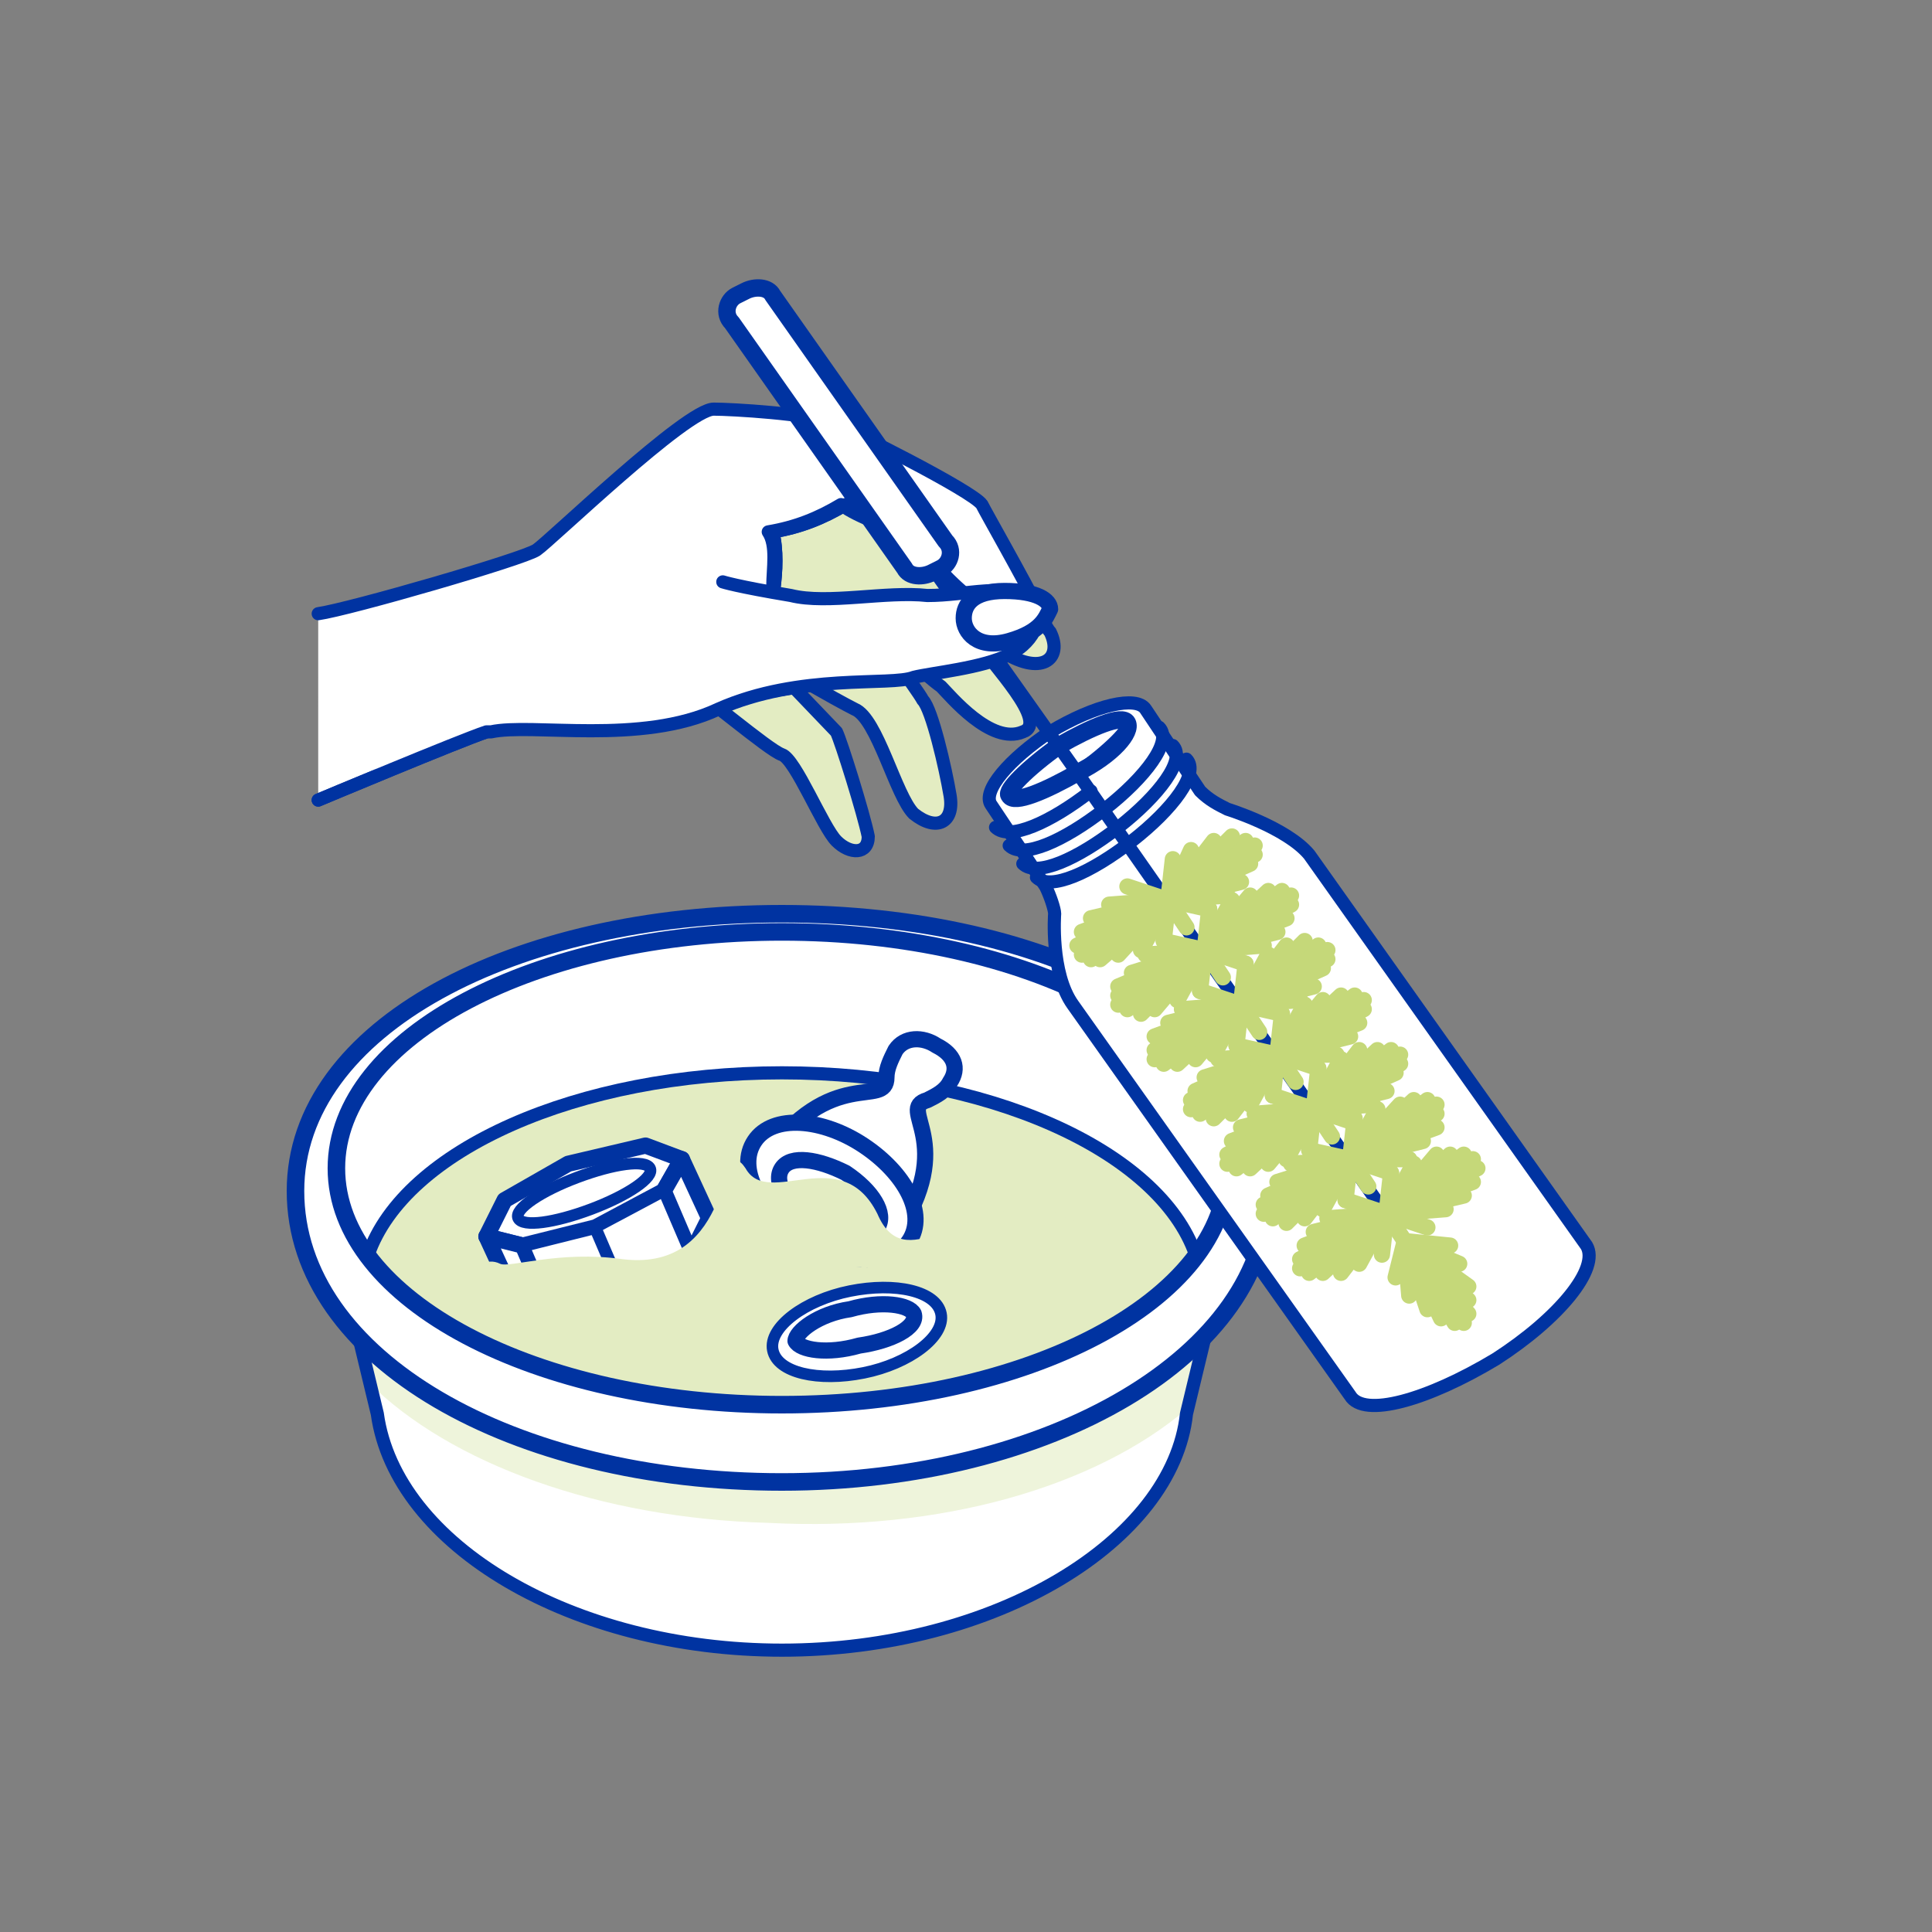 <?xml version="1.0" encoding="utf-8"?>
<!-- Generator: Adobe Illustrator 24.1.2, SVG Export Plug-In . SVG Version: 6.00 Build 0)  -->
<svg version="1.1" id="vector" xmlns="http://www.w3.org/2000/svg" xmlns:xlink="http://www.w3.org/1999/xlink" x="0px" y="0px"
	 viewBox="0 0 42.5 42.5" style="enable-background:new 0 0 42.5 42.5;" xml:space="preserve">
<rect x="0" y="0" width="42.5" height="42.5" fill="#808080" stroke="none"/>
<style type="text/css">
	.st0{fill:#FFFFFF;stroke:#0033A1;stroke-width:0.289;stroke-linecap:round;stroke-linejoin:round;}
	.st1{fill:#FFF6A6;}
	.st2{fill:#FFFFFF;stroke:#0033A1;stroke-width:0.356;stroke-linecap:round;stroke-linejoin:round;}
	.st3{fill:#FFFFFF;}
	.st4{fill:none;stroke:#0033A1;stroke-width:0.289;stroke-linecap:round;stroke-linejoin:round;}
	.st5{clip-path:url(#SVGID_2_);fill:#FFFFFF;}
	.st6{fill:#FFFACD;}
	.st7{fill:none;stroke:#0033A1;stroke-width:0.386;stroke-linecap:round;stroke-linejoin:round;}
	.st8{clip-path:url(#SVGID_4_);fill:#FFFFFF;}
	.st9{clip-path:url(#SVGID_6_);fill:#FFF6A6;}
	.st10{clip-path:url(#SVGID_8_);fill:#FFFFFF;}
	.st11{fill:none;stroke:#0033A1;stroke-width:0.385;stroke-linecap:round;stroke-linejoin:round;}
	.st12{fill-rule:evenodd;clip-rule:evenodd;fill:#FFFFFF;}
	.st13{fill-rule:evenodd;clip-rule:evenodd;fill:#0033A1;}
	.st14{fill:none;stroke:#0033A1;stroke-width:0.222;}
	.st15{fill-rule:evenodd;clip-rule:evenodd;fill:#FFF6A6;}
	.st16{clip-path:url(#SVGID_10_);fill:#FFF6A6;}
	.st17{fill:none;stroke:#FFEE00;stroke-width:0.386;stroke-linecap:round;stroke-linejoin:round;}
	.st18{fill:none;stroke:#0033A1;stroke-width:0.283;stroke-linecap:round;stroke-linejoin:round;}
	.st19{fill:none;stroke:#0033A1;stroke-width:0.368;stroke-linecap:round;stroke-linejoin:round;}
	.st20{fill:#FFFFFF;stroke:#0033A1;stroke-width:0.658;stroke-linecap:round;stroke-linejoin:round;}
	.st21{fill:#FFEE00;}
	.st22{fill:#FFEE00;stroke:#0033A1;stroke-width:0.289;stroke-linecap:round;stroke-linejoin:round;}
	.st23{clip-path:url(#SVGID_12_);fill:#FFFFFF;}
	.st24{clip-path:url(#SVGID_14_);fill:#FFFFFF;}
	.st25{clip-path:url(#SVGID_16_);fill:#FFF6A6;}
	.st26{clip-path:url(#SVGID_18_);fill:#FFFFFF;}
	.st27{fill:none;stroke:#0033A1;stroke-width:0.161;}
	.st28{opacity:0.5;}
	.st29{clip-path:url(#SVGID_20_);fill:#FFEE00;}
	.st30{clip-path:url(#SVGID_22_);fill:#FFFFFF;}
	.st31{clip-path:url(#SVGID_22_);fill:none;stroke:#0033A1;stroke-width:0.283;stroke-linecap:round;stroke-linejoin:round;}
	.st32{clip-path:url(#SVGID_22_);fill:none;stroke:#0033A1;stroke-width:0.255;stroke-linecap:round;stroke-linejoin:round;}
	.st33{clip-path:url(#SVGID_24_);fill:#FFF6A6;}
	.st34{clip-path:url(#SVGID_26_);fill:#FFF6A6;}
	.st35{clip-path:url(#SVGID_26_);fill:none;stroke:#0033A1;stroke-width:0.283;stroke-linecap:round;stroke-linejoin:round;}
	.st36{clip-path:url(#SVGID_26_);fill:#FFFFFF;}
	.st37{fill:#FFF6A6;stroke:#0033A1;stroke-width:0.289;stroke-miterlimit:10;}
	.st38{fill:#FFFFFF;stroke:#0033A1;stroke-width:0.296;stroke-linecap:round;stroke-linejoin:round;}
	.st39{fill:none;stroke:#FFFFFF;stroke-width:0.284;stroke-linecap:round;stroke-linejoin:round;}
	.st40{fill:#FFFACD;stroke:#0033A1;stroke-width:0.289;stroke-linecap:round;stroke-linejoin:round;}
	.st41{fill-rule:evenodd;clip-rule:evenodd;fill:#FFFACD;}
	.st42{clip-path:url(#SVGID_28_);fill:#FFFFFF;}
	.st43{fill:none;stroke:#0033A1;stroke-width:0.391;stroke-linecap:round;stroke-linejoin:round;}
	.st44{clip-path:url(#SVGID_30_);fill:#FFEE00;}
	.st45{clip-path:url(#SVGID_32_);fill:#FFF6A6;}
	.st46{fill:none;stroke:#0033A1;stroke-width:0.39;stroke-linecap:round;stroke-linejoin:round;}
	.st47{fill:#FFF15E;}
	.st48{clip-path:url(#SVGID_34_);fill:#FFF6A6;}
	.st49{clip-path:url(#SVGID_36_);fill:#FFF6A6;}
	.st50{fill:none;stroke:#0033A1;stroke-width:0.321;stroke-linecap:round;stroke-linejoin:round;}
	.st51{fill:#FFFFFF;stroke:#0033A1;stroke-width:0.32;stroke-linecap:round;stroke-linejoin:round;}
	.st52{clip-path:url(#SVGID_38_);fill:#FFFFFF;}
	.st53{fill:none;stroke:#0033A1;stroke-width:0.32;stroke-linecap:round;stroke-linejoin:round;}
	.st54{clip-path:url(#SVGID_40_);fill:#FFFFFF;}
	
		.st55{fill:none;stroke:#0033A1;stroke-width:0.32;stroke-linecap:round;stroke-linejoin:round;stroke-dasharray:0.661,0.661,0.661,0.661,0.661,0.661;}
	.st56{fill:none;stroke:#0033A1;stroke-width:0.394;}
	.st57{fill:none;stroke:#0033A1;stroke-width:0.283;}
	.st58{fill:none;stroke:#0033A1;stroke-width:0.368;}
	.st59{fill:none;stroke:#0033A1;stroke-width:0.283;stroke-linecap:round;}
	.st60{fill:#0033A1;}
	.st61{fill:#FFFFFF;stroke:#0033A1;stroke-width:0.283;}
	.st62{fill:none;stroke:#FFFFFF;stroke-width:0.567;stroke-linecap:round;}
	.st63{fill:#FCD6B4;}
	.st64{clip-path:url(#SVGID_42_);fill:#F6A965;}
	.st65{clip-path:url(#SVGID_44_);fill:#FCD6B4;}
	.st66{fill:#F6A965;stroke:#0033A1;stroke-width:0.289;stroke-linecap:round;stroke-linejoin:round;}
	.st67{fill:#FCD6B4;stroke:#0033A1;stroke-width:0.289;stroke-miterlimit:10;}
	.st68{fill:#F6A965;}
	.st69{clip-path:url(#SVGID_46_);fill:#FFFFFF;}
	.st70{clip-path:url(#SVGID_48_);fill:#FFFFFF;}
	.st71{fill:#FDE7D2;stroke:#0033A1;stroke-width:0.289;stroke-linecap:round;stroke-linejoin:round;}
	.st72{fill:#FDE7D2;}
	.st73{fill-rule:evenodd;clip-rule:evenodd;fill:#FDE7D2;}
	.st74{clip-path:url(#SVGID_50_);fill:#FFFFFF;}
	.st75{fill-rule:evenodd;clip-rule:evenodd;fill:#FCD6B4;}
	.st76{fill:#F9BC85;}
	.st77{clip-path:url(#SVGID_52_);fill:#FCD6B4;}
	.st78{clip-path:url(#SVGID_54_);fill:#FCD6B4;}
	.st79{fill:none;stroke:#0033A1;stroke-width:0.427;stroke-linecap:round;stroke-linejoin:round;}
	.st80{clip-path:url(#SVGID_56_);fill:#FFFFFF;}
	.st81{clip-path:url(#SVGID_58_);fill:#FFFFFF;}
	.st82{clip-path:url(#SVGID_60_);fill:#FCD6B4;}
	.st83{clip-path:url(#SVGID_62_);fill:#FCD6B4;}
	.st84{clip-path:url(#SVGID_64_);fill:#FCD6B4;}
	.st85{clip-path:url(#SVGID_66_);fill:#FFFFFF;}
	.st86{clip-path:url(#SVGID_68_);fill:#FCD6B4;}
	.st87{clip-path:url(#SVGID_70_);fill:#FFFFFF;}
	.st88{clip-path:url(#SVGID_70_);fill:none;stroke:#0033A1;stroke-width:0.283;stroke-linecap:round;stroke-linejoin:round;}
	.st89{clip-path:url(#SVGID_70_);fill:none;stroke:#0033A1;stroke-width:0.255;stroke-linecap:round;stroke-linejoin:round;}
	.st90{clip-path:url(#SVGID_72_);fill:#FCD6B4;}
	.st91{clip-path:url(#SVGID_74_);fill:#FCD6B4;}
	.st92{clip-path:url(#SVGID_74_);fill:none;stroke:#0033A1;stroke-width:0.283;stroke-linecap:round;stroke-linejoin:round;}
	.st93{clip-path:url(#SVGID_74_);fill:#FFFFFF;}
	.st94{clip-path:url(#SVGID_76_);fill:#FFFFFF;}
	.st95{clip-path:url(#SVGID_78_);fill:#FFFFFF;}
	.st96{clip-path:url(#SVGID_80_);fill:#FCD6B4;}
	.st97{clip-path:url(#SVGID_82_);fill:#FFFFFF;}
	.st98{clip-path:url(#SVGID_84_);fill:#FCD6B4;}
	.st99{fill:none;stroke:#F6A965;stroke-width:0.386;stroke-linecap:round;stroke-linejoin:round;}
	.st100{fill:#F9D0DA;}
	.st101{clip-path:url(#SVGID_86_);fill:#F298B0;}
	.st102{clip-path:url(#SVGID_88_);fill:#F9D0DA;}
	.st103{fill:#FBE3E9;}
	.st104{fill:#F9D0DA;stroke:#0033A1;stroke-width:0.289;stroke-linecap:round;stroke-linejoin:round;}
	.st105{fill:#FFFFFF;stroke:#0033A1;stroke-width:0.254;stroke-linecap:round;stroke-linejoin:round;}
	.st106{fill:#FFFFFF;stroke:#0033A1;stroke-width:0.356;stroke-linecap:round;stroke-linejoin:round;}
	.st107{fill:#FFFFFF;stroke:#0033A1;stroke-width:0.386;stroke-linecap:round;stroke-linejoin:round;}
	.st108{fill:#FFFFFF;stroke:#0033A1;stroke-width:0.382;stroke-linecap:round;stroke-linejoin:round;}
	.st109{fill:none;stroke:#F298B0;stroke-width:0.356;stroke-linecap:round;stroke-linejoin:round;}
	.st110{fill:#F298B0;}
	.st111{fill:#FFFFFF;stroke:#0033A1;stroke-width:0.376;stroke-linecap:round;stroke-linejoin:round;}
	.st112{fill:#F298B0;stroke:#0033A1;stroke-width:0.289;stroke-linecap:round;stroke-linejoin:round;}
	.st113{fill:none;stroke:#FFFFFF;stroke-width:0.567;stroke-linecap:round;stroke-linejoin:round;}
	.st114{fill:#FFFFFF;stroke:#0033A1;stroke-width:0.289;stroke-miterlimit:10;}
	.st115{fill:#E3ECC2;}
	.st116{fill:#F5AFC1;}
	.st117{fill:#FFFFFF;stroke:#0033A1;stroke-width:0.272;stroke-linecap:round;stroke-linejoin:round;}
	.st118{fill:none;stroke:#0033A1;stroke-width:0.272;stroke-linecap:round;stroke-linejoin:round;}
	.st119{clip-path:url(#SVGID_90_);fill:#FFFFFF;}
	.st120{clip-path:url(#SVGID_92_);fill:#FFFFFF;}
	.st121{fill:#E3ECC2;stroke:#0033A1;stroke-width:0.289;stroke-linecap:round;stroke-linejoin:round;}
	.st122{clip-path:url(#SVGID_94_);fill:#C5D879;}
	.st123{clip-path:url(#SVGID_96_);fill:#E3ECC2;}
	.st124{fill:#EEF4DB;}
	.st125{fill:none;stroke:#C5D879;stroke-width:0.356;stroke-linecap:round;stroke-linejoin:round;}
	.st126{fill:#C5D879;}
	.st127{fill:#C5D879;stroke:#0033A1;stroke-width:0.289;stroke-linecap:round;stroke-linejoin:round;}
	.st128{fill:#D1E098;}
	.st129{clip-path:url(#SVGID_98_);fill:#FFFFFF;}
	.st130{clip-path:url(#SVGID_100_);fill:#FFFFFF;}
</style>
<g>
	<path class="st3" d="M27.4,25.7l-1.3,5.4c-0.3,2.8-4.2,5.2-8.9,5.2c-4.6,0-8.5-2.3-8.9-5.2L7,25.7H27.4z"/>
	<path class="st124" d="M17.2,32.6c-4,0-7.4-1.2-9.3-3.1l0.2,0.9c1.8,1.8,5.1,3,8.8,3.1c3.8,0.2,7.2-0.8,9.2-2.5l0.4-1.5
		C24.6,31.3,21.2,32.6,17.2,32.6z"/>
	<path class="st4" d="M27.4,25.7l-1.3,5.4c-0.3,2.8-4.2,5.2-8.9,5.2c-4.6,0-8.5-2.3-8.9-5.2L7,25.7H27.4z"/>
	<path class="st3" d="M27,25.7c0-2.9-4.4-5.2-9.8-5.2c-5.4,0-9.8,2.3-9.8,5.2c0,0.7,0.2,1.3,0.7,1.9c0.8-2.3,4.6-4,9.1-4
		c4.5,0,8.3,1.7,9.1,4C26.8,27,27,26.3,27,25.7z"/>
	<path class="st121" d="M17.2,23.6c-4.5,0-8.3,1.7-9.1,4c1.4,2,5,3.3,9.1,3.3c4.2,0,7.7-1.4,9.1-3.3C25.5,25.3,21.7,23.6,17.2,23.6z
		"/>
	<g>
		<polygon class="st2" points="14.6,26.2 13.1,27 11.5,27.4 10.7,27.2 11.1,26.4 12.5,25.6 14.2,25.2 15,25.5 		"/>
		<polygon class="st2" points="11.3,28.5 10.7,27.2 11.5,27.4 12.1,28.8 		"/>
		<polygon class="st0" points="12.1,28.8 11.5,27.4 13.1,27 13.7,28.4 		"/>
		<polygon class="st2" points="15.6,26.8 15,25.5 14.6,26.2 15.2,27.6 		"/>
		<polygon class="st105" points="15.2,27.6 14.6,26.2 13.1,27 13.7,28.4 		"/>
		<path class="st105" d="M14.3,25.7c-0.1-0.2-0.8-0.1-1.6,0.2c-0.8,0.3-1.4,0.7-1.3,0.9c0.1,0.2,0.8,0.1,1.6-0.2
			C13.8,26.3,14.4,25.9,14.3,25.7z"/>
	</g>
	<g>
		<path class="st106" d="M19.7,27.2c1.4-2.1,0-2.8,0.7-3c0.2-0.1,0.4-0.2,0.5-0.4c0.2-0.3,0.1-0.6-0.3-0.8c-0.3-0.2-0.7-0.2-0.9,0.1
			c-0.1,0.2-0.2,0.4-0.2,0.6c0,0.7-1.2-0.3-2.7,1.8"/>
		<path class="st2" d="M17.6,27.2c-0.9-0.6-1.4-1.5-1-2.1c0.4-0.6,1.5-0.5,2.4,0.1c0.9,0.6,1.4,1.5,1,2.1
			C19.6,27.9,18.5,27.8,17.6,27.2z"/>
		<path class="st2" d="M17.9,26.9c-0.6-0.4-0.9-0.9-0.7-1.2c0.2-0.3,0.8-0.2,1.4,0.1c0.6,0.4,0.9,0.9,0.7,1.2
			C19.1,27.3,18.4,27.3,17.9,26.9z"/>
	</g>
	<g>
		<path class="st105" d="M19,30.2c-1,0.2-1.9,0-2-0.5c-0.1-0.5,0.7-1.1,1.7-1.3c1-0.2,1.9,0,2,0.5C20.8,29.4,20,30,19,30.2z"/>
		<path class="st2" d="M18.9,29.6c-0.7,0.2-1.3,0.1-1.4-0.1c0-0.2,0.5-0.6,1.2-0.7c0.7-0.2,1.3-0.1,1.4,0.1
			C20.2,29.2,19.6,29.5,18.9,29.6z"/>
	</g>
	<path class="st115" d="M22.8,26.6c0.7,0,0.6,0.5,2,0.3c0.3,0-0.5,0.8-3,1.4c-1.2,0.3-2.5-0.9-3.9-0.2c-1.1,0.5-1.3,1.7-6.2,0.9
		c-1.9-0.3-1.3-1.5-0.7-1.2c0.2,0.1,1.3-0.3,2.7-0.1c2.5,0.3,2.1-2.9,2.7-2c0.5,0.9,2.1-0.6,2.9,1C19.9,28.1,21.1,26.5,22.8,26.6z"
		/>
	<path class="st107" d="M17.2,32.6c-5.9,0-10.7-2.7-10.7-6.4c0-3.6,4.8-6.1,10.7-6.1c5.9,0,10.7,2.5,10.7,6.1
		C27.9,29.8,23.1,32.6,17.2,32.6z M27,25.7c0-2.9-4.4-5.2-9.8-5.2c-5.4,0-9.8,2.3-9.8,5.2s4.4,5.2,9.8,5.2
		C22.6,30.9,27,28.6,27,25.7z"/>
	<path class="st0" d="M27,17.8c-0.2-0.1-0.4-0.2-0.6-0.4l-1.2-1.8c-0.2-0.3-1.1-0.1-2.1,0.5c-0.9,0.6-1.5,1.3-1.3,1.6l1.2,1.8
		c0.1,0.2,0.2,0.5,0.2,0.6c0,0-0.1,1.3,0.4,2l6.1,8.6c0.3,0.5,1.7,0.1,3.2-0.8c1.4-0.9,2.3-2,2-2.5l-6.1-8.6
		C28.3,18.2,27,17.8,27,17.8z"/>
	<path class="st108" d="M24.8,15.9c-0.1-0.2-0.8,0.1-1.5,0.5c-0.7,0.5-1.2,1-1.1,1.1c0.1,0.2,0.8-0.1,1.5-0.5
		C24.5,16.6,24.9,16.1,24.8,15.9z"/>
	<line class="st4" x1="30.9" y1="27.3" x2="23.7" y2="17"/>
	<g>
		<g>
			<line class="st125" x1="25.7" y1="19.8" x2="27.6" y2="18.6"/>
			<line class="st125" x1="25.7" y1="19.8" x2="27.4" y2="18.5"/>
			<line class="st125" x1="25.7" y1="19.8" x2="27.1" y2="18.4"/>
			<line class="st125" x1="25.7" y1="19.8" x2="26.7" y2="18.5"/>
			<line class="st125" x1="25.7" y1="19.8" x2="26.2" y2="18.7"/>
			<line class="st125" x1="25.7" y1="19.8" x2="25.8" y2="18.9"/>
			<line class="st125" x1="25.7" y1="19.8" x2="24.8" y2="19.5"/>
			<line class="st125" x1="25.7" y1="19.8" x2="24.4" y2="19.9"/>
			<line class="st125" x1="25.7" y1="19.8" x2="24" y2="20.2"/>
			<line class="st125" x1="25.7" y1="19.8" x2="23.8" y2="20.5"/>
			<line class="st125" x1="25.7" y1="19.8" x2="23.7" y2="20.8"/>
			<line class="st125" x1="25.7" y1="19.8" x2="23.8" y2="21"/>
			<line class="st125" x1="25.7" y1="19.8" x2="24" y2="21.1"/>
			<line class="st125" x1="25.7" y1="19.8" x2="24.2" y2="21.1"/>
			<line class="st125" x1="25.7" y1="19.8" x2="24.6" y2="21"/>
			<line class="st125" x1="25.7" y1="19.8" x2="25.1" y2="20.9"/>
			<line class="st125" x1="25.7" y1="19.8" x2="25.6" y2="20.7"/>
			<line class="st125" x1="25.7" y1="19.8" x2="26.1" y2="20.4"/>
			<line class="st125" x1="25.7" y1="19.8" x2="26.6" y2="20"/>
			<line class="st125" x1="25.7" y1="19.8" x2="27" y2="19.7"/>
			<line class="st125" x1="25.7" y1="19.8" x2="27.3" y2="19.4"/>
			<line class="st125" x1="25.7" y1="19.8" x2="27.5" y2="19"/>
			<line class="st125" x1="25.7" y1="19.8" x2="27.6" y2="18.8"/>
		</g>
		<g>
			<line class="st125" x1="26.5" y1="20.9" x2="28.4" y2="19.7"/>
			<line class="st125" x1="26.5" y1="20.9" x2="28.2" y2="19.6"/>
			<line class="st125" x1="26.5" y1="20.9" x2="27.9" y2="19.6"/>
			<line class="st125" x1="26.5" y1="20.9" x2="27.5" y2="19.7"/>
			<line class="st125" x1="26.5" y1="20.9" x2="27.1" y2="19.8"/>
			<line class="st125" x1="26.5" y1="20.9" x2="26.6" y2="20"/>
			<line class="st125" x1="26.5" y1="20.9" x2="25.6" y2="20.7"/>
			<line class="st125" x1="26.5" y1="20.9" x2="25.2" y2="21"/>
			<line class="st125" x1="26.5" y1="20.9" x2="24.9" y2="21.4"/>
			<line class="st125" x1="26.5" y1="20.9" x2="24.6" y2="21.7"/>
			<line class="st125" x1="26.5" y1="20.9" x2="24.6" y2="21.9"/>
			<line class="st125" x1="26.5" y1="20.9" x2="24.6" y2="22.1"/>
			<line class="st125" x1="26.5" y1="20.9" x2="24.8" y2="22.2"/>
			<line class="st125" x1="26.5" y1="20.9" x2="25.1" y2="22.3"/>
			<line class="st125" x1="26.5" y1="20.9" x2="25.4" y2="22.2"/>
			<line class="st125" x1="26.5" y1="20.9" x2="25.9" y2="22"/>
			<line class="st125" x1="26.5" y1="20.9" x2="26.4" y2="21.8"/>
			<line class="st125" x1="26.5" y1="20.9" x2="26.9" y2="21.5"/>
			<line class="st125" x1="26.5" y1="20.9" x2="27.4" y2="21.2"/>
			<line class="st125" x1="26.5" y1="20.9" x2="27.8" y2="20.8"/>
			<line class="st125" x1="26.5" y1="20.9" x2="28.1" y2="20.5"/>
			<line class="st125" x1="26.5" y1="20.9" x2="28.3" y2="20.2"/>
			<line class="st125" x1="26.5" y1="20.9" x2="28.4" y2="19.9"/>
		</g>
		<g>
			<line class="st125" x1="27.3" y1="22.1" x2="29.2" y2="20.9"/>
			<line class="st125" x1="27.3" y1="22.1" x2="29" y2="20.8"/>
			<line class="st125" x1="27.3" y1="22.1" x2="28.7" y2="20.7"/>
			<line class="st125" x1="27.3" y1="22.1" x2="28.3" y2="20.8"/>
			<line class="st125" x1="27.3" y1="22.1" x2="27.9" y2="21"/>
			<line class="st125" x1="27.3" y1="22.1" x2="27.4" y2="21.2"/>
			<line class="st125" x1="27.3" y1="22.1" x2="26.4" y2="21.8"/>
			<line class="st125" x1="27.3" y1="22.1" x2="26" y2="22.2"/>
			<line class="st125" x1="27.3" y1="22.1" x2="25.7" y2="22.5"/>
			<line class="st125" x1="27.3" y1="22.1" x2="25.4" y2="22.8"/>
			<line class="st125" x1="27.3" y1="22.1" x2="25.4" y2="23.1"/>
			<line class="st125" x1="27.3" y1="22.1" x2="25.4" y2="23.3"/>
			<line class="st125" x1="27.3" y1="22.1" x2="25.6" y2="23.4"/>
			<line class="st125" x1="27.3" y1="22.1" x2="25.9" y2="23.4"/>
			<line class="st125" x1="27.3" y1="22.1" x2="26.3" y2="23.3"/>
			<line class="st125" x1="27.3" y1="22.1" x2="26.7" y2="23.2"/>
			<line class="st125" x1="27.3" y1="22.1" x2="27.2" y2="23"/>
			<line class="st125" x1="27.3" y1="22.1" x2="27.7" y2="22.7"/>
			<line class="st125" x1="27.3" y1="22.1" x2="28.2" y2="22.3"/>
			<line class="st125" x1="27.3" y1="22.1" x2="28.6" y2="22"/>
			<line class="st125" x1="27.3" y1="22.1" x2="28.9" y2="21.7"/>
			<line class="st125" x1="27.3" y1="22.1" x2="29.1" y2="21.3"/>
			<line class="st125" x1="27.3" y1="22.1" x2="29.2" y2="21.1"/>
		</g>
		<g>
			<line class="st125" x1="28.1" y1="23.2" x2="30" y2="22"/>
			<line class="st125" x1="28.1" y1="23.2" x2="29.8" y2="21.9"/>
			<line class="st125" x1="28.1" y1="23.2" x2="29.5" y2="21.9"/>
			<line class="st125" x1="28.1" y1="23.2" x2="29.1" y2="22"/>
			<line class="st125" x1="28.1" y1="23.2" x2="28.7" y2="22.1"/>
			<line class="st125" x1="28.1" y1="23.2" x2="28.2" y2="22.3"/>
			<line class="st125" x1="28.1" y1="23.2" x2="27.2" y2="23"/>
			<line class="st125" x1="28.1" y1="23.2" x2="26.8" y2="23.3"/>
			<line class="st125" x1="28.1" y1="23.2" x2="26.5" y2="23.7"/>
			<line class="st125" x1="28.1" y1="23.2" x2="26.3" y2="24"/>
			<line class="st125" x1="28.1" y1="23.2" x2="26.2" y2="24.2"/>
			<line class="st125" x1="28.1" y1="23.2" x2="26.2" y2="24.4"/>
			<line class="st125" x1="28.1" y1="23.2" x2="26.4" y2="24.5"/>
			<line class="st125" x1="28.1" y1="23.2" x2="26.7" y2="24.6"/>
			<line class="st125" x1="28.1" y1="23.2" x2="27.1" y2="24.5"/>
			<line class="st125" x1="28.1" y1="23.2" x2="27.5" y2="24.3"/>
			<line class="st125" x1="28.1" y1="23.2" x2="28" y2="24.1"/>
			<line class="st125" x1="28.1" y1="23.2" x2="28.5" y2="23.8"/>
			<line class="st125" x1="28.1" y1="23.2" x2="29" y2="23.5"/>
			<line class="st125" x1="28.1" y1="23.2" x2="29.4" y2="23.2"/>
			<line class="st125" x1="28.1" y1="23.2" x2="29.7" y2="22.8"/>
			<line class="st125" x1="28.1" y1="23.2" x2="29.9" y2="22.5"/>
			<line class="st125" x1="28.1" y1="23.2" x2="30" y2="22.2"/>
		</g>
		<g>
			<line class="st125" x1="28.9" y1="24.4" x2="30.8" y2="23.2"/>
			<line class="st125" x1="28.9" y1="24.4" x2="30.6" y2="23.1"/>
			<line class="st125" x1="28.9" y1="24.4" x2="30.3" y2="23.1"/>
			<line class="st125" x1="28.9" y1="24.4" x2="29.9" y2="23.1"/>
			<line class="st125" x1="28.9" y1="24.4" x2="29.5" y2="23.3"/>
			<line class="st125" x1="28.9" y1="24.4" x2="29" y2="23.5"/>
			<line class="st125" x1="28.9" y1="24.4" x2="28" y2="24.1"/>
			<line class="st125" x1="28.9" y1="24.4" x2="27.6" y2="24.5"/>
			<line class="st125" x1="28.9" y1="24.4" x2="27.3" y2="24.8"/>
			<line class="st125" x1="28.9" y1="24.4" x2="27.1" y2="25.1"/>
			<line class="st125" x1="28.9" y1="24.4" x2="27" y2="25.4"/>
			<line class="st125" x1="28.9" y1="24.4" x2="27" y2="25.6"/>
			<line class="st125" x1="28.9" y1="24.4" x2="27.2" y2="25.7"/>
			<line class="st125" x1="28.9" y1="24.4" x2="27.5" y2="25.7"/>
			<line class="st125" x1="28.9" y1="24.4" x2="27.9" y2="25.6"/>
			<line class="st125" x1="28.9" y1="24.4" x2="28.3" y2="25.5"/>
			<line class="st125" x1="28.9" y1="24.4" x2="28.8" y2="25.3"/>
			<line class="st125" x1="28.9" y1="24.4" x2="29.3" y2="25"/>
			<line class="st125" x1="28.9" y1="24.4" x2="29.8" y2="24.7"/>
			<line class="st125" x1="28.9" y1="24.4" x2="30.2" y2="24.3"/>
			<line class="st125" x1="28.9" y1="24.4" x2="30.5" y2="24"/>
			<line class="st125" x1="28.9" y1="24.4" x2="30.7" y2="23.6"/>
			<line class="st125" x1="28.9" y1="24.4" x2="30.8" y2="23.4"/>
		</g>
		<g>
			<line class="st125" x1="29.7" y1="25.5" x2="31.6" y2="24.3"/>
			<line class="st125" x1="29.7" y1="25.5" x2="31.4" y2="24.2"/>
			<line class="st125" x1="29.7" y1="25.5" x2="31.1" y2="24.2"/>
			<line class="st125" x1="29.7" y1="25.5" x2="30.8" y2="24.3"/>
			<line class="st125" x1="29.7" y1="25.5" x2="30.3" y2="24.4"/>
			<line class="st125" x1="29.7" y1="25.5" x2="29.8" y2="24.6"/>
			<line class="st125" x1="29.7" y1="25.5" x2="28.8" y2="25.3"/>
			<line class="st125" x1="29.7" y1="25.5" x2="28.4" y2="25.6"/>
			<line class="st125" x1="29.7" y1="25.5" x2="28.1" y2="26"/>
			<line class="st125" x1="29.7" y1="25.5" x2="27.9" y2="26.3"/>
			<line class="st125" x1="29.7" y1="25.5" x2="27.8" y2="26.5"/>
			<line class="st125" x1="29.7" y1="25.5" x2="27.8" y2="26.7"/>
			<line class="st125" x1="29.7" y1="25.5" x2="28" y2="26.8"/>
			<line class="st125" x1="29.7" y1="25.5" x2="28.3" y2="26.9"/>
			<line class="st125" x1="29.7" y1="25.5" x2="28.7" y2="26.8"/>
			<line class="st125" x1="29.7" y1="25.5" x2="29.1" y2="26.6"/>
			<line class="st125" x1="29.7" y1="25.5" x2="29.6" y2="26.4"/>
			<line class="st125" x1="29.7" y1="25.5" x2="30.1" y2="26.1"/>
			<line class="st125" x1="29.7" y1="25.5" x2="30.6" y2="25.8"/>
			<line class="st125" x1="29.7" y1="25.5" x2="31" y2="25.5"/>
			<line class="st125" x1="29.7" y1="25.5" x2="31.3" y2="25.1"/>
			<line class="st125" x1="29.7" y1="25.5" x2="31.6" y2="24.8"/>
			<line class="st125" x1="29.7" y1="25.5" x2="31.6" y2="24.5"/>
		</g>
		<g>
			<line class="st125" x1="30.5" y1="26.7" x2="32.4" y2="25.5"/>
			<line class="st125" x1="30.5" y1="26.7" x2="32.2" y2="25.4"/>
			<line class="st125" x1="30.5" y1="26.7" x2="31.9" y2="25.4"/>
			<line class="st125" x1="30.5" y1="26.7" x2="31.6" y2="25.4"/>
			<line class="st125" x1="30.5" y1="26.7" x2="31.1" y2="25.6"/>
			<line class="st125" x1="30.5" y1="26.7" x2="30.6" y2="25.8"/>
			<line class="st125" x1="30.5" y1="26.7" x2="29.6" y2="26.4"/>
			<line class="st125" x1="30.5" y1="26.7" x2="29.2" y2="26.8"/>
			<line class="st125" x1="30.5" y1="26.7" x2="28.9" y2="27.1"/>
			<line class="st125" x1="30.5" y1="26.7" x2="28.7" y2="27.4"/>
			<line class="st125" x1="30.5" y1="26.7" x2="28.6" y2="27.7"/>
			<line class="st125" x1="30.5" y1="26.7" x2="28.6" y2="27.9"/>
			<line class="st125" x1="30.5" y1="26.7" x2="28.8" y2="28"/>
			<line class="st125" x1="30.5" y1="26.7" x2="29.1" y2="28"/>
			<line class="st125" x1="30.5" y1="26.7" x2="29.5" y2="28"/>
			<line class="st125" x1="30.5" y1="26.7" x2="29.9" y2="27.8"/>
			<line class="st125" x1="30.5" y1="26.7" x2="30.4" y2="27.6"/>
			<line class="st125" x1="30.5" y1="26.7" x2="30.9" y2="27.3"/>
			<line class="st125" x1="30.5" y1="26.7" x2="31.4" y2="27"/>
			<line class="st125" x1="30.5" y1="26.7" x2="31.8" y2="26.6"/>
			<line class="st125" x1="30.5" y1="26.7" x2="32.2" y2="26.3"/>
			<line class="st125" x1="30.5" y1="26.7" x2="32.4" y2="26"/>
			<line class="st125" x1="30.5" y1="26.7" x2="32.5" y2="25.7"/>
		</g>
		<g>
			<line class="st125" x1="30.9" y1="27.3" x2="30.7" y2="28.1"/>
			<line class="st125" x1="30.9" y1="27.3" x2="31" y2="28.5"/>
			<line class="st125" x1="30.9" y1="27.3" x2="31.4" y2="28.8"/>
			<line class="st125" x1="30.9" y1="27.3" x2="31.7" y2="29"/>
			<line class="st125" x1="30.9" y1="27.3" x2="32" y2="29.1"/>
			<line class="st125" x1="30.9" y1="27.3" x2="32.2" y2="29.1"/>
			<line class="st125" x1="30.9" y1="27.3" x2="32.3" y2="28.9"/>
			<line class="st125" x1="30.9" y1="27.3" x2="32.3" y2="28.6"/>
			<line class="st125" x1="30.9" y1="27.3" x2="32.3" y2="28.3"/>
			<line class="st125" x1="30.9" y1="27.3" x2="32.1" y2="27.8"/>
			<line class="st125" x1="30.9" y1="27.3" x2="31.9" y2="27.4"/>
		</g>
	</g>
	<path class="st4" d="M22.2,17.5c0.1,0.2,0.8-0.1,1.5-0.5c0.7-0.5,1.2-1,1.1-1.1"/>
	<g>
		<path class="st4" d="M22.2,18.6c0.3,0.3,1.2-0.1,2.1-0.8c0.9-0.7,1.5-1.5,1.2-1.8"/>
		<path class="st4" d="M21.9,18.2c0.3,0.3,1.2-0.1,2.1-0.8"/>
		<path class="st4" d="M22.5,19c0.3,0.3,1.2-0.1,2.1-0.8c0.9-0.7,1.5-1.5,1.2-1.8"/>
		<path class="st4" d="M22.8,19.3c0.3,0.3,1.2-0.1,2.1-0.8c0.9-0.7,1.5-1.5,1.2-1.8"/>
	</g>
	<path class="st121" d="M17,11.7c0.6-0.1,1.1-0.3,1.6-0.6c0.4,0.3,1.1,0.5,1.5,0.7c0.6,0.9,1.3,1.4,1.3,1.4l0,0.2l1.3-0.2
		c0.2,0.3,0.3,0.6,0.4,0.7c0.3,0.6-0.2,1-1.1,0.4l-0.6-0.3l0,0c0,0,0,0.1,0.1,0.1c0.3,0.5,1.6,1.8,1,2c-0.7,0.3-1.6-0.8-1.8-1
		c-0.3-0.2-1.6-1.4-1.8-1.6c0.2,0.2,1.3,1.7,1.4,1.9c0.2,0.2,0.5,1.5,0.6,2.1c0.1,0.6-0.3,0.8-0.8,0.4c-0.4-0.4-0.8-2.1-1.3-2.3
		c-0.4-0.2-1.8-1-2.1-1.2c0.2,0.1,1.5,1.5,1.7,1.7c0.1,0.2,0.6,1.8,0.7,2.3c0,0.4-0.4,0.4-0.7,0.1c-0.3-0.3-0.9-1.8-1.2-1.9
		c-0.3-0.1-1.8-1.4-2.2-1.6l1.9-1.4C16.9,13.6,17.2,12.5,17,11.7z"/>
	<path class="st0" d="M7,17.6c0,0,3.1-1.3,3.7-1.5c1.3-0.5,2.5-0.7,5.6-0.8l2.7-0.4l-2.1-1.3c0,0,0.3-1.1,0.1-1.9
		c0.6-0.1,1.1-0.3,1.6-0.6c0.4,0.3,1.1,0.5,1.5,0.7c0.6,0.9,1.3,1.4,1.3,1.4l0.6,1.2l0.9-0.9c-0.4-0.8-1.2-2.2-1.3-2.4
		c-0.2-0.3-3-1.7-3.3-1.8C17.8,9.1,16.1,9,15.7,9c-0.6,0-3.6,2.9-3.9,3.1c-0.3,0.2-4.1,1.3-4.8,1.4"/>
	<path class="st4" d="M17,12.9c0-0.4,0.1-0.9-0.1-1.2c0.6-0.1,1.1-0.3,1.6-0.6c0.4,0.3,1.1,0.5,1.5,0.7c0.4,0.5,0.8,1,1.1,1.2"/>
	<line class="st4" x1="23.7" y1="17" x2="16.9" y2="7.4"/>
	<g>
		<path class="st0" d="M7,17.6c0,0,3.1-1.3,3.7-1.5l0.1,0c0.9-0.2,3.3,0.3,5-0.5c1.8-0.8,3.8-0.5,4.3-0.7c0.4-0.1,1.5-0.2,2.1-0.5
			c0.6-0.3,0.8-0.9,0.5-1.2c-0.6-0.4-1.4-0.1-2.3-0.1c-0.9-0.1-2.2,0.2-3,0c-1.2-0.2-1.5-0.3-1.5-0.3"/>
		<g>
			<path class="st2" d="M22.2,14.1c-0.7,0.2-1-0.2-1-0.5c0-0.3,0.2-0.6,0.9-0.6c0.7,0,1,0.2,1,0.4C23,13.6,22.9,13.9,22.2,14.1z"/>
		</g>
	</g>
	<path class="st108" d="M20.7,12.5c0.2-0.1,0.3-0.4,0.1-0.6L17,6.5c-0.1-0.2-0.4-0.2-0.6-0.1l-0.2,0.1c-0.2,0.1-0.3,0.4-0.1,0.6
		l3.8,5.4c0.1,0.2,0.4,0.2,0.6,0.1L20.7,12.5z"/>
</g>
</svg>
